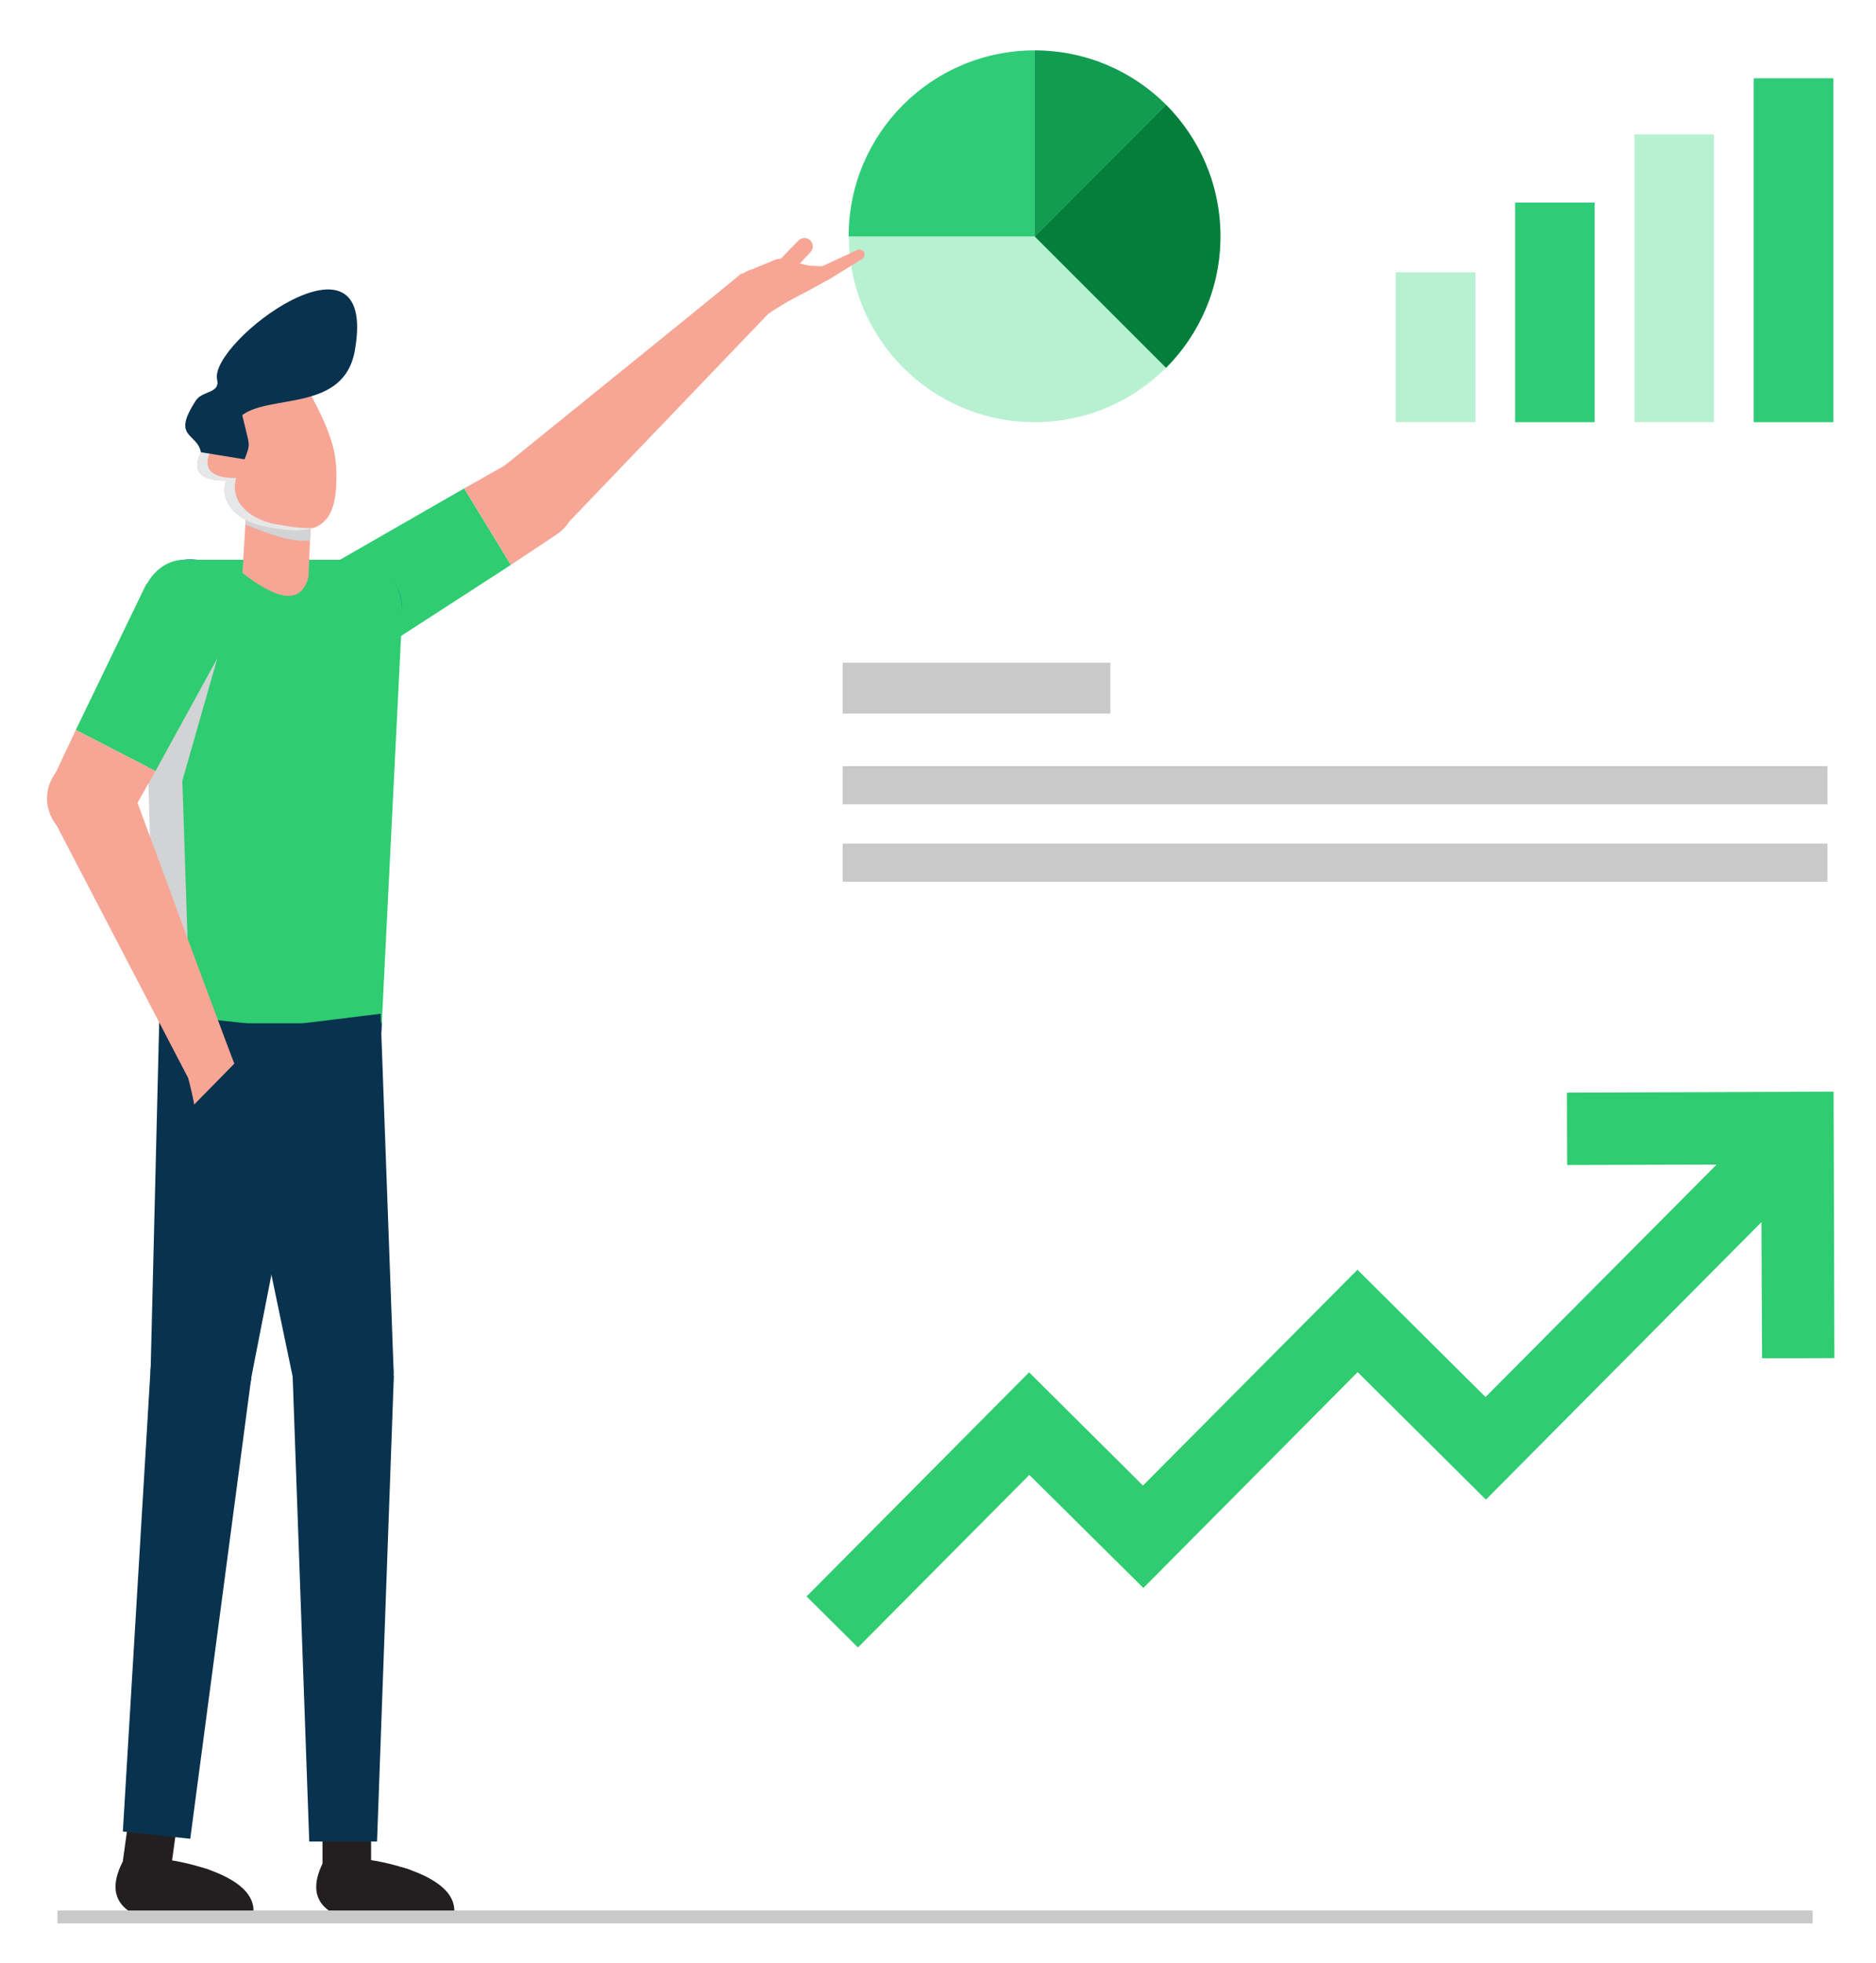 <svg version="1.2" xmlns="http://www.w3.org/2000/svg" viewBox="0 0 949 993" width="800" height="837"><style>.A{fill:#b8f1d2}.B{fill:#2fcc77}.C{fill:#129c51}.D{fill:#037e3b}.E{fill:#c9c9c9}.F{fill:#f7a695}.G{fill:#2fcc71}.H{fill:#09324e}.I{fill:#057bb9}.J{mix-blend-mode:multiply;fill:#d1d3d4}.K{mix-blend-mode:multiply;fill:#e6e7e8}.L{fill:#231f20}</style><circle class="A" cx="523.4" cy="119.6" r="94"/><path class="B" d="m523.4 25.5v94.1h-94.1c0-52 42.1-94.1 94.1-94.1z"/><path class="C" d="m589.9 53l-66.5 66.6v-94.1c26 0 49.5 10.5 66.5 27.5z"/><path class="D" d="m617.4 119.6c0 25.9-10.5 49.4-27.5 66.5l-66.5-66.5l66.5-66.6c17 17.1 27.5 40.6 27.5 66.6z"/><path class="A" d="m746.4 213.6h-40.3v-75.8h40.3z"/><path class="B" d="m806.7 213.6h-40.2v-111.1h40.2z"/><path class="A" d="m867.1 213.6h-40.2v-145.6h40.2z"/><path class="B" d="m927.5 213.6h-40.3v-174h40.3z"/><path class="E" d="m561.7 361h-135.4v-25.7h135.4z"/><path class="E" d="m924.5 406.9h-498.2v-19.3h498.2z"/><path class="E" d="m924.5 446.1h-498.2v-19.3h498.2z"/><path class="F" d="m272.7 230.2c11.9 1.6 20.2 12.7 18.5 24.7c-1.6 12.1-12.6 20.5-24.4 18.8c-11.9-1.6-20.2-12.6-18.5-24.7c1.6-12 12.6-20.4 24.4-18.8z"/><path class="G" d="m163.6 288l71.2-40.9l23.6 38.7l-68.9 44.6z"/><path class="F" d="m234.8 247.1l23.7-13.4l22.6 37l-22.7 15.1z"/><ellipse class="H" cx="152.4" cy="518.3" rx="40.7" ry="40.1"/><ellipse class="H" cx="121.9" cy="518.3" rx="40.7" ry="40.1"/><path class="H" d="m81.3 473.6h111.8v44.1h-111.8z"/><path class="I" d="m74.3 295.6c7-12 22.2-16.2 34.1-9.4c11.9 6.9 15.8 22.2 8.9 34.2c-7 12.1-22.2 16.3-34.1 9.4c-11.9-6.8-15.8-22.2-8.9-34.2z"/><ellipse class="I" cx="178.2" cy="308" rx="25.2" ry="24.8"/><path class="G" d="m70.9 310.8c-0.7-15 9.5-27.6 22.3-27.6h88c12.7 0 22.9 12.6 22.2 27.6l-10.3 206.9h-111.9z"/><path class="F" d="m158 245.2l-2 46.8c-3.9 14.6-16.3 11.1-33.4-2.1l2.5-41.8z"/><path class="J" d="m124 265.3l1.1-17.2l32.9-2.9l-1.2 28.3c-9.9 0.9-21.2-3.4-32.8-8.2z"/><path class="F" d="m151.1 188.6c16.6 29.7 19.9 39.4 18.9 57.5c-1.2 25.9-17.9 23.6-35.7 20.4c-11.1-2-23.8-10-20-23.4c-10.7 0.2-19.1-3.3-11.8-15.9c8.3 0.2 18.2 1.6 12.8-4.2l-2.9-19.5z"/><path class="K" d="m102.5 227.2c1.5 0 2.9 0.1 4.4 0.1c-5.9 11.5 2.3 14.7 12.5 14.5c-3.7 13.4 9 21.5 20 23.4c7.1 1.3 14 2.4 19.8 1.7c-6.7 2.7-15.6 1.3-24.9-0.4c-11.1-2-23.8-10-20-23.4c-10.7 0.2-19.1-3.3-11.8-15.9z"/><path class="H" d="m179.5 177.2c-5.4 31.3-42.6 22.1-57 32.8l2.6 10.7c1.4 5.6 0.5 6.2-1.4 11.7l-22.1-3.6c-2-10.1-15.2-7-2.4-26.4c3.2-4.7 12.2-3.4 10.6-10.3c-4.4-19 81.6-83.3 69.7-14.9z"/><path class="L" d="m163.5 946.6c-1.6-6.2 2.5-12.6 9.1-14.2c6.6-1.6 13.2 2.1 14.8 8.3c1.5 6.3-2.6 12.7-9.2 14.3c-6.6 1.6-13.2-2.1-14.7-8.4z"/><path class="L" d="m202.1 944.3v22.4h-35.7q-11.3-8.1-2.9-24.6l22.2-1.3q7.5 1 16.4 3.5z"/><path class="L" d="m229.8 966.7h-27.7v-22.4c12.5 3.7 27.7 10.5 27.7 22.4z"/><path class="L" d="m190.9 958.5c-1.4-5.8 2.4-11.7 8.6-13.2c6.1-1.5 12.3 1.9 13.7 7.8c1.4 5.8-2.4 11.7-8.5 13.2c-6.2 1.5-12.3-1.9-13.8-7.8z"/><path class="L" d="m187.7 944h-24.6v-21.9h24.6z"/><path class="L" d="m63 950.1c-2.8-5.8 0-12.8 6.2-15.7c6.1-2.9 13.3-0.5 16.1 5.3c2.7 5.8-0.1 12.9-6.3 15.8c-6.1 2.8-13.3 0.5-16-5.4z"/><path class="L" d="m100.5 944.3v22.4h-35.6q-11.3-8.1-3-24.6l22.2-1.3q7.6 1 16.4 3.5z"/><path class="L" d="m128.2 966.7h-27.7v-22.4c12.6 3.7 27.7 10.5 27.7 22.4z"/><path class="L" d="m89.4 958.5c-1.4-5.8 2.4-11.7 8.5-13.2c6.2-1.5 12.3 1.9 13.8 7.8c1.4 5.8-2.4 11.7-8.6 13.2c-6.1 1.5-12.3-1.9-13.7-7.8z"/><path class="L" d="m86.3 946.3l-24.4-3.3l3-21.7l24.4 3.3z"/><path class="H" d="m148 696.1h51.2l-8.5 235.6h-34.3z"/><path class="H" d="m198.2 687.4c3.8 13.4-4.2 27.4-17.8 31.2c-13.6 3.8-27.6-3.9-31.4-17.3c-3.8-13.5 4.1-27.5 17.7-31.4c13.6-3.8 27.7 4.1 31.5 17.5z"/><path class="H" d="m111.8 522.8l80.7-9.9l6.5 178.3l-50.8 6.2z"/><path class="H" d="m96.2 930.3l-34.1-3.7l14.1-235.3l50.9 5.5z"/><path class="H" d="m108.2 669.6c13.7 3.7 21.8 17.6 18.2 31.1c-3.7 13.5-17.6 21.4-31.3 17.8c-13.6-3.7-21.8-17.6-18.1-31c3.6-13.5 17.6-21.5 31.2-17.9z"/><path class="H" d="m127.1 696.8l-50.9-5.5l4.4-178.4l80.8 8.9z"/><path class="F" d="m386.1 146.5c-2.7-5.3-0.6-11.8 4.7-14.5c5.2-2.7 11.7-0.6 14.4 4.7c2.8 5.3 0.7 11.7-4.6 14.5c-5.3 2.7-11.8 0.6-14.5-4.7z"/><path class="F" d="m386.1 146.5c-2.7-5.3-0.6-11.8 4.7-14.5c5.2-2.7 14.3 2.4 20.2 2.5c25.6 0.3-5.1 13.9-10.4 16.7c-5.3 2.7-11.8 0.6-14.5-4.7z"/><path class="F" d="m400.6 151.2l-11.7 7.3l-10.9-21.3l12.8-5.2z"/><path class="F" d="m436 131.1c-1.3 0.7-2.9 0.2-3.5-1.1c-0.7-1.3-0.2-2.8 1.1-3.5c1.3-0.6 2.8-0.1 3.5 1.1c0.6 1.3 0.1 2.9-1.1 3.5z"/><path class="F" d="m419.3 141.4c-1.9 0.9-4.1 0.2-5.1-1.6c-0.9-1.9-0.2-4.1 1.7-5.1c1.8-0.9 4-0.2 5 1.7c0.9 1.8 0.2 4-1.6 5z"/><path class="F" d="m436 131.1l-16.7 10.3l-3.4-6.7l17.7-8.2z"/><path class="F" d="m395.6 145.1l20.3-10.4l3.4 6.7l-23.7 12.7z"/><path class="F" d="m409.9 127.6c-1.6 1.7-4.3 1.7-5.9 0.1c-1.7-1.6-1.8-4.3-0.1-6c1.6-1.7 4.3-1.7 6-0.1c1.6 1.7 1.7 4.3 0 6z"/><path class="F" d="m389.9 136.1l14.1-14.5l6 5.9l-13.7 14.9z"/><path class="F" d="m388.2 158.9c-5.9 3-13.2 0.8-16.2-5.1c-3.1-5.9-0.8-13.1 5-16.2c5.9-3.1 13.2-0.8 16.2 5.1c3.1 5.8 0.8 13.1-5 16.2z"/><path class="F" d="m255.7 235.2q110-88.9 119.5-97l15.5 18.4l-107.2 111.9z"/><path class="J" d="m109.9 333.1l-17.7 61.9l2.9 88l-18.9-43.7l-1.3-49.2l20.2-48.6z"/><path class="F" d="m41.2 382.6c11.9-2.5 23.5 5 26 16.7c2.4 11.7-5.1 23.2-17 25.8c-11.9 2.5-23.5-5-26-16.7c-2.5-11.7 5.1-23.2 17-25.8z"/><path class="G" d="m118.1 318.1l-39.5 72l-40.3-20.8l35.7-73.9z"/><path class="F" d="m78.6 390.1l-13.4 23.7l-38.5-19.8l11.6-24.7z"/><path class="F" d="m107.6 547c5.9-0.9 11.4 3.2 12.2 9.1c0.9 5.9-3.2 11.3-9 12.2c-5.9 0.9-11.4-3.2-12.3-9.1c-0.8-5.8 3.2-11.3 9.1-12.2z"/><path class="F" d="m107.6 547c5.9-0.9 11.4 3.2 12.2 9.1c0.9 5.9-6.8 12.8-8.8 18.4c-8.5 24.1-11.6-9.4-12.5-15.3c-0.8-5.8 3.2-11.3 9.1-12.2z"/><path class="F" d="m98.5 559.2l-3.2-13.4l23.7-3.5l0.8 13.8z"/><circle class="F" cx="108.7" cy="598.8" r="2.6"/><path class="F" d="m101.8 580.1c-0.3-2.1 1.1-4 3.1-4.3c2.1-0.3 4 1.1 4.3 3.2c0.3 2-1.1 3.9-3.2 4.2c-2 0.3-3.9-1.1-4.2-3.1z"/><path class="F" d="m106.1 599.2l-4.3-19.1l7.4-1.1l2.1 19.4z"/><path class="F" d="m105.8 556.5l3.4 22.5l-7.4 1.1l-4.5-26.5z"/><path class="F" d="m117.8 575.6c-1-2-0.2-4.6 1.9-5.6c2.1-1.1 4.6-0.3 5.7 1.8c1 2.1 0.2 4.6-1.9 5.7c-2.1 1-4.6 0.2-5.7-1.9z"/><path class="F" d="m116.2 553.9l9.2 18.1l-7.5 3.8l-9.7-17.8z"/><path class="F" d="m95.2 545c-1-6.6 3.5-12.7 10-13.7c6.6-1 12.7 3.5 13.7 10c1 6.5-3.5 12.7-10 13.7c-6.5 1-12.7-3.5-13.7-10z"/><path class="F" d="m65.4 395q48.9 132.7 53.6 144.4l-22.4 8.8l-71.6-137.5z"/><path class="H" d="m134.5 598.8q-2.1 0.7-39.2 20.6l-3.1-54.5l33.2-33.8q11.2 66.9 9.1 67.7z"/><path class="G" d="m927.6 552.3l0.4 134.8l-36.6 0.1l-0.3-68.9l-139.4 140.4l-64.9-64.5l-108.4 109.2l-57.7-57.2l-86.7 87.3l-26-25.8l112.6-113.4l57.6 57.3l108.5-109.2l64.8 64.4l116.9-117.6l-75.6 0.2l-0.1-36.6z"/><path class="E" d="m29 966.6h888v6.5h-888z"/></svg>